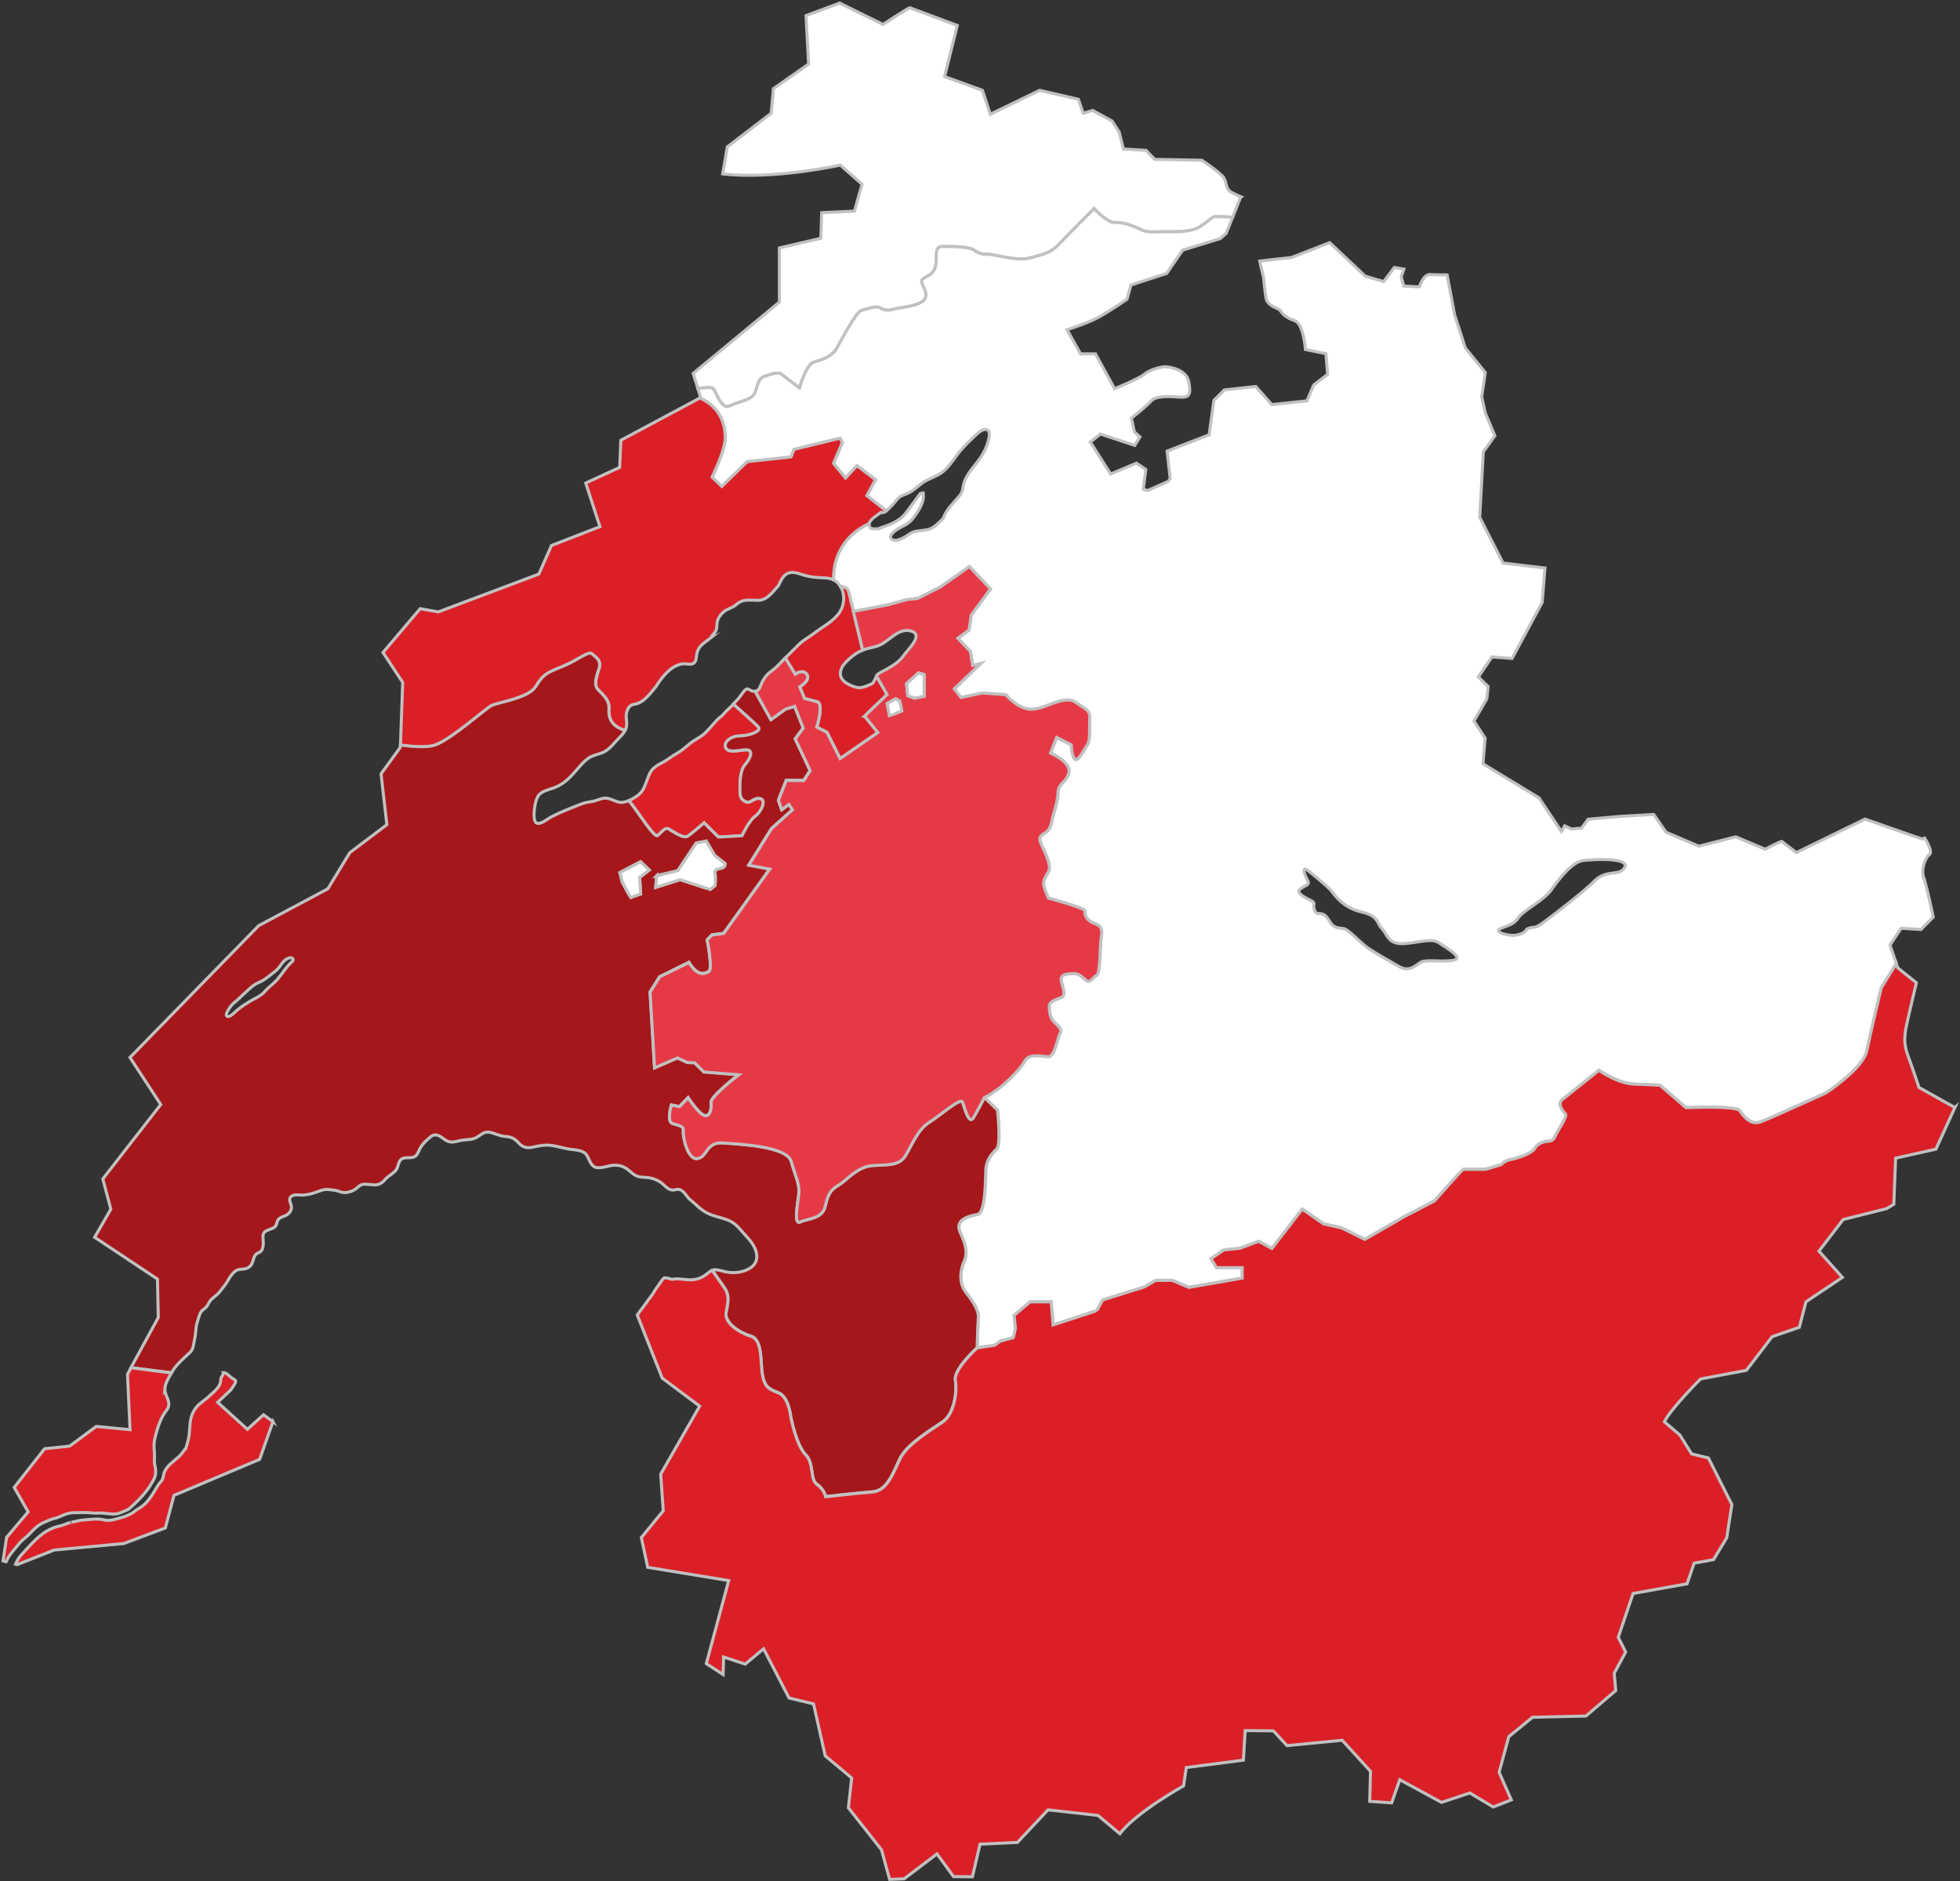 <svg xmlns="http://www.w3.org/2000/svg" width="646" height="620" viewBox="0 0 646 620" fill="none"><rect x="0" y="0" width="646" height="620" fill="#333333" stroke="none"/><path d="M250.67 263.22C248.55 262.67 247.41 264.9 245.99 264.3C244.56 263.71 243.92 262.87 243.92 260.8C243.92 258.73 243.76 254.14 245.59 252.07C247.42 250 248.76 246.8 245.5 247.15C242.24 247.5 239.93 248.08 239.19 246.36C238.44 244.63 240.97 242.56 243.87 242.56C246.77 242.56 251.32 241.08 249.94 239.55C248.99 238.5 244.5 234.56 241.76 232.05C241.18 232.64 240.6 233.21 240 233.77C239.94 233.82 239.67 234.07 239.6 234.13H239.57C239.36 234.34 239.09 234.59 239.05 234.66C238.73 235.01 238.4 235.45 238.05 235.78C237.47 236.33 236.81 236.77 236.26 237.34C234.9 238.82 233.7 240.32 232.24 241.71C230.83 243.04 228.99 243.74 227.49 244.97C226 246.18 224.72 247.39 223.03 248.32C221.39 249.21 219.94 250.49 218.29 251.32C216.72 252.1 214.94 253.2 214.16 254.87C213.38 256.51 212.9 258.33 212.07 259.96C211.15 261.72 209.68 262.59 207.95 263.53C207.74 263.65 207.51 263.75 207.3 263.86C210.61 267.92 215.63 276.28 216.8 275.38C218.08 274.39 219.22 272.48 220.45 273.22C221.69 273.96 225.33 276.56 226.76 275.57C228.19 274.59 232.1 271.19 232.1 271.19L236.83 275.87L244.61 275.43C244.61 275.43 246.98 270.39 248.91 269.06C250.84 267.73 252.8 263.74 250.68 263.19L250.67 263.22Z" fill="#DB1F26" stroke="#C1C1C1" stroke-miterlimit="10"></path><path d="M408.95 64.9L406.29 71.54C406.29 71.54 401.98 71.35 400.66 71.35C399.34 71.35 398.36 73.06 395 74.96C391.66 76.88 384.62 76.22 380.8 76.41C376.99 76.61 375.81 75.42 374.29 74.84C372.77 74.24 369.89 73.13 367.45 73.32C365.02 73.52 360.61 68.72 360.61 68.72C360.61 68.72 352.14 77.2 349.1 80.42C346.07 83.64 343.32 83.9 339.31 85.02C335.3 86.15 327.01 83.64 325.43 83.77C323.87 83.9 322.55 83.44 320.9 82.33C319.26 81.21 313.41 81.21 310.58 81.21C307.75 81.21 309.07 84.69 308.35 87.72C307.62 90.75 305.53 90.75 304.14 91.99C302.75 93.25 306.37 96 304.86 98.5C303.35 101 295.99 101.33 294.41 101.92C292.84 102.51 291.06 102.12 289.94 101.39C288.82 100.67 285.87 101.78 284.03 102.25C282.18 102.71 277.64 111.59 275.81 114.74C273.97 117.9 270.35 118.62 268.05 119.41C265.75 120.19 263.52 127.83 263.52 127.83C263.52 127.83 258.52 124.08 257.53 123.29C256.54 122.5 254.11 123.23 251.81 124.08C249.51 124.94 249.71 128.16 248.52 130C247.34 131.84 243.33 132.36 240.57 133.74C237.8 135.13 236.09 129.34 235.18 128.15C234.65 127.48 232.11 127.7 230.02 128.02L228.45 123.07L256.88 99.55V81.71L270.54 78.52L270.82 70.08L281.62 69.58L284.12 60.73L276.97 54.41C276.97 54.41 255.03 59.27 238.19 57.31L239.71 48.42L254.15 37.34L254.92 29.22L266.51 21.1L265.66 5.15L276.74 1L291.01 8.05C291.01 8.05 299.55 2.52 299.81 2.52C299.98 2.58 315.53 8.39 315.53 8.39L311.33 25.24L323.81 29.76L326.38 37.65L342.67 29.76L355.43 32.72L357.01 37.32L360.15 36.39L366.53 39.89L368.86 43.49L370.29 49.1L377.72 49.55L380.57 52.51L396.13 52.81C396.13 52.81 402.27 56.92 403.33 58.53C404.38 60.14 403.89 62.32 405.8 63.33C407.7 64.35 408.99 64.88 408.99 64.88L408.95 64.9Z" fill="white" stroke="#C1C1C1" stroke-miterlimit="10"></path><path d="M634.09 289.39C633 286.43 634.61 282.58 635.93 281.64C637.24 280.68 634.36 276.19 634.36 276.19L633.57 276.5L629.48 275.12L614.69 269.93L592.07 280.98C592.07 280.98 587.47 277.49 587.27 277.29C587.08 277.1 581.81 279.86 581.81 279.86L572.08 275.78L559.91 278.87L549.13 274.26L545.05 268.41L533.74 269.06L523.42 269.99L521.25 272.94L517.89 273.2L515.72 272.15L514.61 273.99L507.24 262.94L488.76 251.7L489.49 243.28L485.8 237.63L490.07 230.27L490.47 226.26L487.25 223.1L491.72 216.52L498.37 216.99L508.3 198.51L509.21 187.2L495.4 185.56L487.7 170.5L488.89 148.93L492.7 143.6L489.54 136.11L488.36 130.79L489.54 122.77L482.97 114.68L479.41 103.7L479.39 103.57L476.96 90.61C476.96 90.61 473.37 90.61 471.29 90.46C469.22 90.31 467.79 94.55 467.79 94.55L462.71 94.26L461.82 91.2L462.71 88.69L459.55 88.15L456.05 92.79L449.99 91.01L438.25 79.96L425.67 84.85L415.21 86.03L415.61 87.91L416.45 91.4C416.45 91.4 416.94 96.63 417.29 98.31C417.63 99.99 419.26 100.93 420.49 101.47C421.73 102.01 421.64 101.96 422.22 102.71C422.81 103.45 423.75 104.68 426.71 105.67C429.67 106.66 430.26 115.18 430.26 115.18L437.02 116.56L437.57 123.37L432.98 126.88L430.76 132.1L419.18 133.34L413.9 127.37L403.54 128.5L400.09 131.95L398.52 143.3L384.66 148.67L385.69 157.75L384.95 158.69L378.24 161.64L376.81 161.2L377.65 154.74L374.59 152.62L366.06 156.22L359.35 145.66L362.71 143.04L374 146.79L375.72 143.98L373.89 142.35L372.9 137.82C372.9 137.82 377.64 134.11 379.36 132.2C381.09 130.27 385.58 130.67 388.84 130.87C392.09 131.07 392.54 130.13 391.84 125.94C391.16 121.75 385.34 120.86 384 120.86C382.66 120.86 378.82 121.85 377.15 123.33C375.47 124.81 367.37 128.09 367.37 128.09L361.06 116.61H356.13L351.69 108.65C351.69 108.65 357.05 107.01 360.86 105.17C364.68 103.33 371.45 98.6 371.45 98.6L372.76 93.93L384.56 90.09L389.79 82.43L402.25 78.61L404.16 76.87L406.27 71.57C406.27 71.57 401.96 71.38 400.64 71.38C399.32 71.38 398.34 73.09 394.98 74.99C391.64 76.91 384.6 76.25 380.78 76.44C376.97 76.64 375.79 75.45 374.27 74.87C372.75 74.27 369.87 73.16 367.43 73.35C365 73.55 360.59 68.75 360.59 68.75C360.59 68.75 352.12 77.23 349.08 80.45C346.05 83.67 343.3 83.93 339.29 85.05C335.28 86.18 326.99 83.67 325.41 83.8C323.85 83.93 322.53 83.47 320.88 82.36C319.24 81.24 313.39 81.24 310.56 81.24C307.73 81.24 309.05 84.72 308.33 87.75C307.6 90.78 305.51 90.78 304.12 92.02C302.73 93.28 306.35 96.03 304.84 98.53C303.33 101.03 295.97 101.36 294.39 101.95C292.82 102.54 291.04 102.15 289.92 101.42C288.8 100.7 285.85 101.81 284.01 102.28C282.16 102.74 277.62 111.62 275.79 114.77C273.95 117.93 270.33 118.65 268.03 119.44C265.73 120.22 263.5 127.86 263.5 127.86C263.5 127.86 258.5 124.11 257.51 123.32C256.52 122.53 254.09 123.26 251.79 124.11C249.49 124.97 249.69 128.19 248.5 130.03C247.32 131.87 243.31 132.39 240.55 133.77C237.78 135.16 236.07 129.37 235.16 128.18C234.63 127.51 232.09 127.73 230 128.05L230.95 131.05L230.71 131.17C237.64 134.36 238.86 139.88 239.03 143.83C239.23 148.17 234.69 157.24 234.69 157.24L237.91 160.33L246.26 152.17L260.73 150.6L261.72 148.11L276.91 144.42L277.63 145.86L274.72 152.7L278.69 157.57L282.44 153.48L288.56 158.09L285.73 163.35L292.12 168.38C292.31 168.22 292.47 168.06 292.62 167.93C293.74 166.94 294.69 165.78 295.65 164.64C296.64 163.48 297.32 163.31 298.68 162.79C300.49 162.09 302.06 160.71 303.55 159.5C305.71 157.72 308.57 157.24 310.74 155.49C313.25 153.47 314.88 150.35 317.04 147.97C318.33 146.54 319.68 145.16 321.09 143.87C321.98 143.06 323.35 141.63 324.65 141.53C326.07 141.42 326.19 142.81 326.02 143.9C325.66 146.39 324.33 149.22 322.89 151.22C320.77 154.19 318.13 156.53 317.44 160.32C317.24 161.38 317.21 162.18 316.5 163.06C314.44 165.69 312.01 167.58 310.85 170.87C309.59 172.05 308.19 173.67 306.55 174.29C304.8 174.95 302.86 174.73 301.13 175.29C299.96 175.67 299.03 176.55 297.96 177.12C296.99 177.64 295.11 178.53 294.03 177.82C292.89 177.08 293.83 175.94 294.59 175.29C296.68 173.48 299.17 173.19 300.88 170.86C302.72 168.38 304.73 165.65 304.29 162.41C303.59 162.32 303.04 163.11 302.66 163.62C302.66 163.59 302.66 163.57 302.66 163.54C301.28 165.41 299.92 167.29 298.5 169.13C296.26 172.01 293.16 172.9 289.83 174.11C290.1 174.31 288.72 174.32 288.31 174.3C287.67 174.26 287.05 174.3 286.68 173.69C286.43 173.31 286.37 172.93 286.46 172.54C275.85 177.51 274.63 186.67 274.71 191.08C275.03 191.24 275.34 191.42 275.62 191.66C276.21 192.13 276.68 192.69 277.04 193.32C278.17 193.35 279.38 193.72 279.72 195.12C279.94 196.03 280.54 198.56 281.26 201.52L292.78 199.33L298.84 197.65L302.58 197.2L310.04 193.4L319.51 186.74L326.46 194.12L320.09 202.77L319.4 207.65L315.7 210.37L319.84 214.75L320.58 219.34L323.3 218.65L314.52 227.03L316.74 229.9L323.74 228.41L331.49 228.96C331.49 228.96 335.97 234.33 340.71 233.75C345.44 233.15 350.97 228.96 354.62 231.53C358.27 234.1 359.35 233.95 359.16 237.45C358.96 240.95 359.5 243.86 358.23 245.74C356.95 247.61 355.17 251.36 354.13 250.08C353.1 248.8 353.1 245.49 353.1 245.49L348.27 243.03L346.24 248.21C346.24 248.21 352.9 251.07 352.31 254.47C351.71 257.87 348.81 257.97 348.71 261.23C348.62 264.49 346.99 268.72 346.79 270.1C346.6 271.49 345.94 273.55 344.76 274.29C343.58 275.03 342.25 275.58 342.84 277.4C343.43 279.23 346.93 285 345.55 287.32C344.17 289.64 343.68 290.62 344.13 292.25C344.57 293.88 345.51 296 345.51 296C345.51 296 357.79 299.3 357.59 300.24C357.39 301.18 357.98 303.05 359.71 303.84C361.43 304.63 363.6 304.83 363.01 308.37C362.42 311.92 362.72 320.84 361.44 321.39C360.16 321.93 359.41 324.05 358.13 323.11C356.85 322.18 355.62 320.69 353.94 320.79C352.26 320.89 349.79 320.79 349.74 322.61C349.69 324.44 351.77 327.84 349.79 328.68C347.83 329.52 345.7 329.91 345.81 331.73C345.9 333.56 346.05 335.18 347.19 336.51C348.33 337.84 350.24 338.98 349.41 340.35C348.57 341.74 347.69 348.44 345.31 348.19C342.95 347.95 339 347.16 337.72 349.68C336.44 352.19 330.12 358.95 324.44 361.66L328.78 365.87C328.78 365.87 330.1 377.12 328.52 378.7C326.95 380.27 325.17 382.18 324.97 385.34C324.78 388.5 324.97 399.73 322.21 400.26C319.46 400.79 314.46 401.84 316.56 406.32C318.66 410.78 318.86 413.48 317.81 415.71C316.76 417.94 315.77 422.68 318.34 425.9C320.9 429.12 322.68 432.02 322.48 434.38C322.29 436.74 322.09 444.18 322.09 444.18L327.85 443.31L329.77 441.93L334.01 440.8L334.71 437.74L334.26 433.45L339.54 429.01H346.49L347.12 436.6C347.12 436.6 361.53 431.97 361.58 431.83C361.63 431.69 363.45 428.38 363.45 428.38C363.45 428.38 376.86 424.18 377 424.18C377.16 424.18 380.9 421.92 380.9 421.92H386.37L391.89 424.24L409.46 421.18V417.73H400.98L399.15 414.77L403.39 411.9L408.62 411.36L414.89 409.05L419.23 411.41L429.24 398.44L436.29 403.32L442.12 404.61L449.86 408.41L462.78 400.96L472.84 395.73C472.84 395.73 482.06 385.33 482.2 385.33H489.74L494.87 383.75C494.87 383.75 495.71 382.52 498.23 382.03C500.74 381.54 505.03 379.96 505.87 378.48C506.71 377 507.94 376.56 509.17 376.22C510.4 375.87 511.68 376.56 512.62 374.4C513.56 372.23 516.81 367.84 515.97 367C515.13 366.16 513.16 363.69 515.03 362.27C516.91 360.83 527.02 352.7 527.02 352.7C527.02 352.7 533.17 357.04 538.5 357.23C543.83 357.42 547.14 357.62 547.14 357.62L555.72 365.02C555.72 365.02 572.24 364.23 573.47 366.05C574.71 367.87 577.02 370.98 580.47 369.65C583.93 368.32 601.87 360.14 601.87 360.14C601.87 360.14 614.1 352.1 615.29 346.37C616.47 340.65 620.08 325.52 620.08 325.52L625.03 317.5L622.92 311.48L626.6 305.92L633.14 306.32L637.18 302.24C637.18 302.24 635.14 292.34 634.06 289.38L634.09 289.39ZM478.57 316.54C474.1 317.07 469.76 316.02 467.99 317.27C466.22 318.52 464.25 320.3 461.22 318.58C458.2 316.87 453.46 314.17 451.09 312.59C448.72 311.02 444.39 306.21 442.87 306.02C441.35 305.82 439.71 305.76 438.79 304.43C437.87 303.12 437.09 301.41 435.57 301.15C434.05 300.89 433.79 301.36 433.2 299.77C432.6 298.2 433.72 297.67 432.41 296.94C431.1 296.22 426.75 294.45 428.53 293C430.31 291.56 431.95 291.82 430.89 289.97C429.85 288.14 428.8 285.01 431.42 287.15C431.42 287.15 437.47 291.95 438.73 293.53C439.97 295.1 442.8 299.19 448.59 300.5C454.36 301.81 453.64 304.05 455.56 306.15C457.46 308.26 457.6 311.64 463.77 310.9C469.95 310.16 472.06 309.21 474.56 310.9C477.06 312.59 483.04 316.02 478.56 316.54H478.57ZM535.53 285.78C534.02 288.94 529.48 286.3 525.47 290.38C521.46 294.46 509.68 303.26 509.68 303.26C509.68 303.26 506.8 305.56 505.81 305.56C504.82 305.56 503.11 305.96 502.92 306.62C502.73 307.27 500.48 308.39 498.26 308.26C496.02 308.13 491.81 306.95 495.1 305.77C498.39 304.57 499.11 304.32 500.69 302.14C502.26 299.97 508.98 296.62 511.4 293.13C513.84 289.65 518.18 284.05 521.73 283.6C525.29 283.14 537.05 282.61 535.55 285.78H535.53Z" fill="white" stroke="#C1C1C1" stroke-miterlimit="10"></path><path d="M292.1 168.36C291.82 168.61 291.51 168.84 291.21 168.92C291.14 168.94 290.27 168.99 290.27 168.92C289.25 169.76 286.8 171.06 286.47 172.53C275.86 177.5 274.64 186.66 274.72 191.07C273.57 190.52 272.27 190.46 270.98 190.41C269.03 190.35 267.16 190.15 265.26 189.63C263.63 189.17 261.68 188.28 259.96 188.82C258.16 189.4 257.32 191.44 256.59 192.99C254.38 195.39 252.64 198.17 249.11 197.83C248.23 197.76 247.34 197.77 246.46 197.78C244.89 197.81 243.74 198.29 242.58 199.32C241.31 200.43 239.67 200.6 238.46 201.7C237.25 202.79 236.46 203.9 236.32 205.53C236.25 206.23 236.3 207.08 236.01 207.76C235.66 208.55 234.86 209.13 234.42 209.88C234.41 210 234.47 210.03 234.59 209.98C232.35 211.78 230.1 212.73 229.63 215.69C229.42 216.91 229.54 218.38 228.16 218.79C227.14 219.11 225.97 218.62 224.93 218.79C221.11 219.35 218.24 223.04 216.25 226.22C214.47 228.34 212.16 231.67 209.2 232.07C207.75 232.27 207.17 232.92 206.64 234.43C206.09 235.99 206.63 237.25 206.55 238.81C206.52 239.5 206.32 240.15 206.02 240.76C200.8 239.19 200.59 235.85 200.73 233.36C200.89 230.41 197.86 228.26 196.91 227.08C195.95 225.89 196.29 223.69 197.37 220.63C198.46 217.58 196.29 216.62 195.14 215.54C193.98 214.45 190.5 217.68 185.15 219.81C179.79 221.95 178.97 222.51 176.57 226.35C174.17 230.19 164.08 231.51 162 232.6C159.92 233.69 148.58 243.88 143.32 245.62C140.79 246.47 136.13 246.14 131.98 245.59L132.73 224.89L126.23 215.04L138.48 200.6L144.48 201.66L177.61 189.19L181.75 179.78L197.74 173.57L193.05 159.19L204.24 154.04L204.63 145.09L230.7 131.16C237.63 134.35 238.85 139.87 239.02 143.82C239.22 148.16 234.68 157.23 234.68 157.23L237.9 160.32L246.25 152.16L260.72 150.59L261.71 148.1L276.9 144.41L277.62 145.85L274.71 152.69L278.68 157.56L282.43 153.47L288.55 158.08L285.72 163.34L292.11 168.37L292.1 168.36Z" fill="#DB1F26" stroke="#C1C1C1" stroke-miterlimit="10"></path><path d="M328.78 365.86L324.44 361.65C324.44 361.65 322.35 365.73 320.83 368.29C319.31 370.86 317.8 364.6 317.22 363.09C316.62 361.58 309.73 367.63 306.1 369.93C302.49 372.23 300.59 377.23 298.48 380.71C296.37 384.2 292.76 383.73 287.63 384.06C282.5 384.39 279.02 388.99 276.51 390.44C274.01 391.88 272.9 393.21 271.98 397.47C271.06 401.75 266.06 401.48 263.76 402.67C261.46 403.84 262.98 396.41 263.29 393.32C263.62 390.24 262.24 387.8 260.79 382.73C259.35 377.68 243.83 377.01 238.23 376.62C232.64 376.23 233.23 381.1 229.95 381.75C226.66 382.41 225.02 374.58 225.22 372.74C225.42 370.9 223.71 370.9 221.67 370.24C219.62 369.59 221.27 364.13 221.27 364.13L223.97 364.66L226.79 361.7C226.79 361.7 230.22 366.96 232.12 367.56C234.02 368.15 234.62 365.38 234.35 363.34C234.08 361.31 243.48 354.14 243.48 354.14L231.97 353.22L228.94 350.19L226.58 350.12L223.29 348.6L215.73 351.86L214.25 326.9L217.4 321.87L227.06 317.13C230.02 321.87 232.1 320.88 233.57 320.19C235.05 319.5 233.08 309.73 233.08 309.73L234.66 308.06L238.51 307.57L253.7 286.36L246.79 285.07L254.28 273.03L261.19 266.81L260.01 265.04L257.64 266.81L256.55 263.67L259.12 257.15H264.94L267.01 253.9L262.08 243.45L264.74 239.89L261.88 232.7L258.83 233.69L254.09 237.13L248.89 227.79C248.89 227.79 248.83 227.81 248.79 227.82C248.18 227.93 247.77 227.66 247.35 227.5C246.93 227.35 246.67 226.88 246.07 227.1C245.29 227.37 244.41 228.95 243.84 229.66C243.18 230.47 242.46 231.26 241.72 232.01C244.47 234.51 248.95 238.45 249.9 239.51C251.28 241.04 246.73 242.52 243.83 242.52C240.93 242.52 238.4 244.59 239.15 246.32C239.89 248.04 242.2 247.46 245.46 247.11C248.72 246.77 247.38 249.97 245.55 252.03C243.73 254.11 243.88 258.68 243.88 260.76C243.88 262.84 244.51 263.67 245.95 264.26C247.38 264.86 248.51 262.63 250.63 263.18C252.75 263.72 250.79 267.71 248.86 269.05C246.93 270.38 244.56 275.42 244.56 275.42L236.78 275.86L232.05 271.18C232.05 271.18 228.14 274.59 226.71 275.56C225.28 276.55 221.64 273.94 220.4 273.21C219.17 272.47 218.03 274.38 216.75 275.37C215.59 276.26 210.57 267.9 207.25 263.85C206.12 264.34 204.83 264.63 203.66 264.28C202.4 263.91 201.26 263.22 199.94 263.06C198.4 262.87 196.96 263.79 195.51 264.07C194.22 264.33 193.14 264.38 191.87 264.86C188.47 266.19 185.05 267.5 181.82 269.15C180.3 269.92 176.64 273.23 176.13 269.94C175.81 267.98 176.25 264.53 177.13 262.74C178.19 260.64 180.75 260.36 182.75 259.58C186.3 258.19 188.26 255.81 190.73 252.96C191.88 251.63 193.1 250.28 194.68 249.43C195.95 248.76 197.34 248.56 198.65 248.01C201 247.02 202.57 244.61 204.36 242.88C205.01 242.26 205.6 241.52 205.99 240.7C200.77 239.13 200.56 235.79 200.7 233.3C200.86 230.35 197.83 228.2 196.88 227.02C195.92 225.83 196.26 223.63 197.34 220.57C198.43 217.52 196.26 216.56 195.11 215.48C193.95 214.39 190.47 217.62 185.12 219.75C179.76 221.89 178.94 222.45 176.54 226.29C174.14 230.13 164.05 231.45 161.97 232.54C159.89 233.63 148.55 243.82 143.29 245.56C140.76 246.41 136.1 246.08 131.95 245.53L131.92 246.32L125.59 255.04L127.51 271.78L115.29 281.01L108.03 292.93L85.24 305.08L42.84 348.5L52.98 364.01L33.89 388.52L36.53 398.48L31.2 407.76L51.9 421.53L52.17 434.19L43.18 450.7L56.49 452.41C58.06 449.78 60.33 447.83 62.55 445.76C63.71 444.69 63.68 443.63 63.98 442.2C64.27 440.81 64.48 439.64 64.56 438.22C64.61 437.02 64.95 435.93 65.3 434.8C65.61 433.74 65.92 432.49 66.8 431.74C67.24 431.38 67.71 431.12 68.08 430.65C68.55 430.06 68.8 429.33 69.26 428.72C70.16 427.54 71.53 426.91 72.41 425.72C73.11 424.8 73.89 423.92 74.54 422.96C75.17 422.02 75.64 420.95 76.38 420.08C77.22 419.09 77.87 418.44 79.17 418.34C80.58 418.22 81.86 418.15 82.75 416.93C83.48 415.88 83.43 414.6 84.18 413.59C84.62 412.97 85.31 412.92 85.88 412.47C86.45 412.03 86.55 411.45 86.68 410.82C86.97 409.5 86.52 408.21 86.74 406.9C86.94 405.59 88.61 405.35 89.65 404.88C90.23 404.63 90.76 404.37 91.02 403.77C91.26 403.18 91.31 402.53 91.67 401.98C92.25 401.09 93.75 400.94 94.65 400.29C95.63 399.59 96.19 398.68 96.01 397.45C95.82 396.31 94.91 395.2 95.97 394.31C96.92 393.52 98.27 393.86 99.44 393.86C101.03 393.85 102.57 393.47 104.07 392.95C105.48 392.48 106.63 391.85 108.2 392.02C109.32 392.14 110.71 392.21 111.78 392.65C112.85 393.1 113.69 393.13 114.87 392.87C115.91 392.65 116.93 392.17 117.72 391.45C118.58 390.67 119.1 390.24 120.31 390.27C121.45 390.3 122.5 390.47 123.61 390.49C124.7 390.49 125.53 390.07 126.35 389.35C126.76 388.99 127.08 388.5 127.5 388.13C128.5 387.24 129.96 386.52 130.67 385.37C131.28 384.37 131.31 382.86 132.22 382.08C133.02 381.42 134.21 381.56 135.18 381.52C137.65 381.41 137.56 379.97 138.62 378.17C139.36 376.9 140.83 375.5 142 374.6C143.74 373.23 145.18 374.55 146.66 375.62C148.36 376.82 149.81 376.33 151.7 375.88C153.39 375.5 155.33 375.74 156.9 374.94C158.45 374.15 159.38 372.82 161.3 373.14C163.11 373.46 164.62 374.4 166.51 374.52C168.56 374.68 169.54 375.14 170.93 376.65C172.2 378.06 173.62 378.47 175.46 378.08C177.53 377.63 179.46 377.2 181.6 377.47C183.68 377.72 185.66 378.41 187.73 378.73C189.6 379.02 192.17 378.92 193.36 380.67C194.3 382.06 194.68 384.46 196.66 384.79C198.44 385.09 200.51 384.09 202.34 384.01C204.42 383.93 205.88 384.53 207.47 385.87C208.28 386.56 209.07 387.29 210.1 387.66C210.99 387.99 211.97 387.96 212.92 388.02C214.54 388.13 216.16 388.63 217.55 389.51C218.9 390.36 220.11 392.31 221.87 392.19C222.73 392.14 223.41 391.73 224.25 392.12C225.47 392.67 226.05 393.87 226.88 394.81C227.45 395.44 228.15 395.89 228.76 396.46C230.58 398.22 232.33 399.67 234.77 400.49C236.85 401.21 239.12 401.57 241.05 402.64C242.88 403.66 244.25 405.53 245.65 407.05C247.33 408.89 249.1 410.93 249.4 413.5C249.7 416.1 248.08 417.75 245.79 418.65C243.44 419.54 241.14 419.61 238.71 419.04C237.62 418.77 236.45 418.36 235.31 418.48C235.1 418.5 234.92 418.54 234.73 418.61C236.49 421.11 238.15 423.5 238.79 424.41C240.37 426.65 240.05 428.82 239.32 432.37C238.6 435.92 243.66 439.14 247.54 440.33C251.42 441.51 250.57 449.2 251.29 453.08C252.01 456.96 253.26 457.69 256.61 459C259.97 460.31 260.62 466.89 260.62 466.89C260.62 466.89 262.4 476.15 265.42 479.25C268.45 482.33 266.86 487.47 269.23 489.11C271.61 490.76 272.13 493.19 272.13 493.19C272.13 493.19 282.59 492.01 287.58 491.62C292.57 491.22 294.42 485.1 296.72 480.5C299.02 475.89 306.77 471.23 310.66 468.59C314.54 465.97 315.53 458.47 314.88 454.85C314.22 451.24 322.05 444.14 322.05 444.14C322.05 444.14 322.25 436.7 322.44 434.34C322.64 431.98 320.86 429.08 318.3 425.86C315.73 422.64 316.72 417.9 317.77 415.67C318.82 413.44 318.63 410.73 316.52 406.28C314.42 401.8 319.42 400.75 322.17 400.22C324.93 399.69 324.74 388.45 324.93 385.3C325.13 382.14 326.9 380.23 328.48 378.66C330.06 377.08 328.74 365.83 328.74 365.83L328.78 365.86ZM216.44 288.62L223.39 286.94L229.45 277.86L232.76 277.17L235.58 281.95L238.98 284.57C238.98 284.57 239.18 285.85 237.7 286.14C236.22 286.44 235.43 286.59 235.68 287.92C235.92 289.25 235.68 291.81 235.68 291.81C235.68 291.81 233.9 293.3 233.9 293.15C233.9 292.99 224.14 289.89 224.14 289.89L216.11 292.45L216.45 288.61L216.44 288.62ZM95.79 317.35C94.24 318.87 92.99 320.88 91.6 322.56C90.28 324.18 88.64 325.16 87.27 326.76C85.95 328.32 84 329 82.3 330.04C81.03 330.78 79.87 331.55 78.72 332.47C78.41 332.71 78.11 332.95 77.8 333.22C77.3 333.65 75.41 335.73 74.66 334.74C74.22 334.13 75.8 331.94 76.2 331.44C76.85 330.59 77.85 329.98 78.62 329.22C79.4 328.44 80.24 327.7 81.06 326.94C82.48 325.63 83.55 324.5 85.37 323.76C87.05 323.08 88.5 321.79 89.92 320.71C90.78 320.1 91.56 319.4 92.19 318.55C92.87 317.64 93.42 316.67 94.44 316.08C94.93 315.79 95.88 315.37 96.38 315.83C97.06 316.45 96.21 316.96 95.79 317.37V317.35ZM210.82 289.16L211.16 294.63C211.16 294.63 208.05 295.66 207.96 295.81C207.86 295.96 205.05 290.64 205.05 290.64L204.31 287.58L211.12 283.98L213.98 286.74L210.83 289.16H210.82Z" fill="#A5171A" stroke="#C1C1C1" stroke-miterlimit="10"></path><path d="M644.35 364.94L638.06 378.72L624.79 381.68L624.18 396.87L621.84 398.31L607.49 401.91L599.51 412.32L607.24 420.97L595.23 429.03L593.04 437.43L584.07 440.52L575.6 451.61L560.49 454.46C560.49 454.46 550.84 464.04 548.57 468.56L553.68 472.93L557.55 479.15L563.08 480.49L570.81 495.85L569.13 506.77L564.77 513.99L558.38 515.16L556.04 521.96L538.25 525.15L533.37 539.59L535.81 544.46L532.04 551.42L532.54 557.14L522.71 565.53L505.1 565.95L497.29 572.33L494.1 584.09L498.12 593.16L492.17 595.51L484.44 590.89L475.11 594L461.36 586.53L458.67 594.15L451.45 593.65L451.71 583.76L442.38 573.52L424.17 575.29L419.71 570.42L410.4 570.33L409.81 580.07L391 582.51L390.09 588.55C390.09 588.55 374.39 597.27 369.1 604.33L361.88 598.29L345.42 596.45L335.34 607.19L323.01 607.77L320.5 618.51L314.28 618.45L308.83 610.97L297.99 619.19L293.21 619.36L290.54 609.62L279.62 595.78L280.7 585.95L271.98 578.65L268.13 561.53L260.07 559.59L251.67 543.38L245.62 548.43L238.5 546.08L238.33 551.86L232.79 548.26L240.17 520.9L213.48 516.53L211.38 506.71L218.6 497.9L217.76 485.81L230.6 463.4L218.26 454.17L210.03 433.36L215.24 426.3C215.88 425.04 216.81 423.94 217.58 422.78C217.79 422.46 217.99 422.16 218.23 421.87C218.37 421.67 218.57 421.36 218.77 421.22C218.96 421.08 218.88 421.13 219.08 421.13C219.28 421.16 219.49 421.19 219.7 421.19C220.35 421.19 221.02 421.64 221.65 421.59C222.26 421.54 222.83 421.4 223.47 421.46C224.59 421.57 225.69 421.67 226.81 421.75C229.13 421.9 231.1 421.35 232.91 419.87C233.5 419.4 234.04 418.9 234.74 418.69C236.5 421.19 238.16 423.58 238.8 424.49C240.38 426.73 240.06 428.9 239.33 432.45C238.61 436 243.67 439.22 247.55 440.41C251.43 441.59 250.58 449.28 251.3 453.16C252.02 457.04 253.27 457.77 256.62 459.08C259.98 460.39 260.63 466.97 260.63 466.97C260.63 466.97 262.41 476.23 265.43 479.33C268.46 482.41 266.87 487.55 269.24 489.19C271.62 490.84 272.14 493.27 272.14 493.27C272.14 493.27 282.6 492.09 287.59 491.7C292.58 491.3 294.43 485.18 296.73 480.58C299.03 475.97 306.78 471.31 310.67 468.67C314.55 466.05 315.54 458.55 314.89 454.93C314.23 451.32 322.06 444.22 322.06 444.22L327.82 443.35L329.74 441.97L333.98 440.84L334.68 437.78L334.23 433.49L339.51 429.05H346.46L347.09 436.64C347.09 436.64 361.5 432.01 361.55 431.87C361.6 431.73 363.42 428.42 363.42 428.42C363.42 428.42 376.83 424.22 376.97 424.22C377.13 424.22 380.87 421.96 380.87 421.96H386.34L391.86 424.28L409.43 421.22V417.77H400.95L399.12 414.81L403.36 411.94L408.59 411.4L414.86 409.09L419.2 411.45L429.21 398.48L436.26 403.36L442.09 404.65L449.83 408.45L462.75 401L472.81 395.77C472.81 395.77 482.03 385.37 482.17 385.37H489.71L494.84 383.79C494.84 383.79 495.68 382.56 498.2 382.07C500.71 381.58 505 380 505.84 378.52C506.68 377.04 507.91 376.6 509.14 376.26C510.37 375.91 511.65 376.6 512.59 374.44C513.53 372.27 516.78 367.88 515.94 367.04C515.1 366.2 513.13 363.73 515 362.31C516.88 360.87 526.99 352.74 526.99 352.74C526.99 352.74 533.14 357.08 538.47 357.27C543.8 357.46 547.11 357.66 547.11 357.66L555.69 365.06C555.69 365.06 572.21 364.27 573.44 366.09C574.68 367.91 576.99 371.02 580.44 369.69C583.9 368.36 601.84 360.18 601.84 360.18C601.84 360.18 614.07 352.14 615.26 346.41C616.44 340.69 620.05 325.56 620.05 325.56L625 317.54L625.51 318.99L631.63 323.89C631.63 323.89 629.26 333.76 628.37 337.93C627.49 342.11 627.55 344.47 629.03 348.42C630.51 352.37 632.48 358.38 632.48 358.38L644.29 364.99L644.35 364.94Z" fill="#DB1F26" stroke="#C1C1C1" stroke-miterlimit="10"></path><path d="M54.37 457.44C54.23 459.03 54.9 459.96 55.38 461.33C55.85 462.71 55.67 463.79 54.83 464.86C53.3 466.77 52.28 469.45 51.63 471.78C51.29 473.04 50.9 474.37 50.8 475.66C50.69 476.96 50.92 478.28 50.92 479.56C50.92 480.4 50.84 481.28 50.92 482.12C50.97 482.82 51.22 483.5 51.27 484.2C51.39 485.69 51.23 486.58 50.53 487.88C49.89 489.06 49.16 490.21 48.34 491.27C46.69 493.41 44.75 495.32 42.72 497.09C41.86 497.84 41.05 497.89 40.08 498.37C39.09 498.86 38.23 498.99 37.11 498.97C36.03 498.93 35.1 498.79 34.03 498.67C32.8 498.53 31.53 498.77 30.31 498.61C28.41 498.37 26.55 498.53 24.65 498.52C22.74 498.5 21.2 499.12 19.48 499.92C18.49 500.37 17.4 500.47 16.37 500.92C15.38 501.34 14.24 501.77 13.31 502.33C11.9 503.19 10.8 504.36 9.69 505.56C8.68 506.65 7.42 507.36 6.48 508.54C4.87 510.57 3.08 512.19 2.08 514.58C2.06 514.63 2.04 514.66 2.02 514.69L1 514.42L2.18 506.64L9.28 498.25L4.68 490.19L14.7 477.44L22.93 476.58L31.73 470.09L42.86 471.17L42.02 452.92L43.19 450.76L56.5 452.47C56.41 452.61 56.33 452.75 56.25 452.91C55.5 454.24 54.49 455.9 54.36 457.46L54.37 457.44Z" fill="#DB1F26" stroke="#C1C1C1" stroke-miterlimit="10"></path><path d="M89.98 468.52L85.57 480.95L57.35 492.81L54.5 503.55L40.79 508.69L17.84 510.83L5.65 515.64L5.13 515.49C5.3 515.11 5.47 514.72 5.67 514.35C6.39 512.96 7.44 511.98 8.48 510.84C10.76 508.38 13.3 505.51 16.42 504.03C17.39 503.58 18.3 503.17 19.32 503C20.64 502.76 21.86 502.11 23.16 501.73C23.03 501.79 22.95 501.82 23.22 501.78C23.55 501.72 23.83 501.6 24.15 501.54C24.7 501.45 25.21 501.32 25.76 501.2C26.51 501.01 27.42 500.92 28.18 500.86C30.16 500.71 32.38 500.39 34.34 500.91C36.11 501.35 37.85 500.72 39.6 500.25C41.2 499.82 42.69 499.24 44.07 498.33C44.68 497.71 45.77 497.14 46.55 496.61C49.06 494.9 50.57 491.94 52.12 489.4C52.12 489.37 52.33 489.08 52.5 488.9C52.83 488.53 53.19 488.14 53.43 487.74C53.95 486.82 53.83 485.84 54.27 484.92C55.25 482.9 57.17 481.65 58.77 480.22C59.2 479.83 59.64 479.36 60.02 478.9C60.34 478.54 60.78 477.6 61.19 477.47C61.64 475.9 62.16 474.54 62.34 472.92C62.48 471.56 62.56 470.28 62.68 468.92C62.88 466.53 63.98 464.15 65.84 462.62C66.86 461.81 67.91 461.07 68.85 460.19C70.1 459.02 71.56 457.97 72.35 456.42C72.76 455.66 72.68 455.09 72.79 454.29C72.84 453.96 73.87 452.55 73.66 452.33C74.46 452.25 75.65 453.56 76.27 454.03C76.65 454.32 77.54 454.66 77.69 455.16C77.84 455.66 76.43 457.51 76.11 458.02L71.74 462.15L81.54 471.05L86.86 466.24L89.99 468.54L89.98 468.52Z" fill="#DB1F26" stroke="#C1C1C1" stroke-miterlimit="10"></path><path d="M284.99 235.99L289.34 241.42L276.91 250L272.56 241.32L269.21 239.64C269.21 239.64 271.68 231.85 269.3 231.26C266.93 230.66 265.17 230.17 265.17 230.17L263.6 226.33C263.6 226.33 267.24 224.26 265.95 222.28C264.67 220.32 262.11 222.19 262.11 222.19L258.84 216.86C259.07 216.63 259.3 216.39 259.4 216.3C259.4 216.3 259.37 216.32 259.35 216.33C260.68 215 262 213.68 263.34 212.35C264.79 210.94 266.63 209.98 268.25 208.74C271.1 206.56 274.49 204.93 276.62 201.94C277.56 200.61 278.07 198.9 278.07 197.19C278.07 195.81 277.74 194.45 277.05 193.3C278.18 193.33 279.39 193.7 279.73 195.1C279.95 196.01 280.55 198.54 281.27 201.5C282.4 206.17 283.78 211.96 284.34 214.26C283.97 214.4 283.6 214.57 283.23 214.76C281.59 215.63 280.04 216.9 278.77 218.24C277.4 219.66 276.34 221.65 277.41 223.57C278.3 225.13 280.45 225.98 282.08 226.48C283.86 227.01 285.68 226.06 287.31 225.38C287.98 225.1 288.39 223.72 288.89 222.81L292.37 228.89L284.97 235.99H284.99Z" fill="#DB1F26" stroke="#C1C1C1" stroke-miterlimit="10"></path><path d="M210.82 289.16L211.16 294.63C211.16 294.63 208.05 295.66 207.96 295.81C207.86 295.96 205.05 290.64 205.05 290.64L204.31 287.58L211.12 283.98L213.98 286.74L210.83 289.16H210.82Z" fill="white" stroke="#C1C1C1" stroke-miterlimit="10"></path><path d="M237.7 286.15C236.22 286.45 235.43 286.6 235.68 287.93C235.92 289.26 235.68 291.82 235.68 291.82C235.68 291.82 233.9 293.31 233.9 293.16C233.9 293 224.14 289.9 224.14 289.9L216.11 292.46L216.45 288.62L223.4 286.94L229.46 277.86L232.77 277.17L235.59 281.95L238.99 284.57C238.99 284.57 239.19 285.85 237.71 286.14L237.7 286.15Z" fill="white" stroke="#C1C1C1" stroke-miterlimit="10"></path><path d="M359.71 303.81C357.98 303.02 357.39 301.15 357.59 300.21C357.79 299.27 345.51 295.97 345.51 295.97C345.51 295.97 344.57 293.85 344.13 292.22C343.68 290.6 344.18 289.61 345.55 287.29C346.93 284.97 343.43 279.2 342.84 277.37C342.25 275.55 343.58 275 344.76 274.26C345.94 273.52 346.6 271.46 346.79 270.07C346.99 268.68 348.62 264.46 348.71 261.2C348.81 257.94 351.72 257.84 352.31 254.44C352.9 251.03 346.24 248.18 346.24 248.18L348.27 243L353.1 245.46C353.1 245.46 353.1 248.77 354.13 250.05C355.16 251.33 356.94 247.58 358.23 245.71C359.51 243.84 358.97 240.93 359.16 237.42C359.35 233.92 358.28 234.07 354.62 231.5C350.97 228.94 345.44 233.13 340.71 233.72C335.97 234.31 331.49 228.93 331.49 228.93L323.74 228.38L316.74 229.87L314.52 227L323.3 218.62L320.58 219.31L319.84 214.72L315.7 210.34L319.4 207.62L320.09 202.74L326.46 194.09L319.51 186.71L310.04 193.37L302.58 197.17L298.84 197.62L292.78 199.3L281.26 201.49C282.39 206.16 283.77 211.95 284.33 214.25C285.84 213.67 287.45 213.44 289.01 212.97C292.87 211.83 295.78 206.74 300.24 207.96C304.7 209.16 299.05 214.21 297.79 216.08C296.3 218.27 293.97 219.53 291.74 220.82C290.97 221.27 289.97 221.62 289.32 222.22C289.16 222.37 289.03 222.57 288.89 222.82L292.37 228.9L284.97 236L289.32 241.43L276.89 250.01L272.54 241.33L269.19 239.65C269.19 239.65 271.66 231.86 269.28 231.27C266.91 230.67 265.15 230.18 265.15 230.18L263.58 226.34C263.58 226.34 267.22 224.27 265.93 222.29C264.65 220.33 262.09 222.2 262.09 222.2L258.82 216.87C258.54 217.15 258.25 217.43 258.17 217.49C258.09 217.6 257.99 217.71 257.78 217.94C257.29 218.46 256.55 219.16 255.95 219.75C255.29 220.41 254.61 220.87 253.86 221.46C252.2 222.76 251.33 224.33 250.58 226.2C250.23 227.06 249.92 227.64 248.9 227.86L254.1 237.2L258.84 233.76L261.89 232.77L264.75 239.96L262.09 243.52L267.02 253.97L264.95 257.22H259.13L256.56 263.74L257.65 266.88L260.02 265.11L261.2 266.88L254.29 273.1L246.8 285.14L253.71 286.43L238.52 307.64L234.67 308.13L233.09 309.8C233.09 309.8 235.06 319.57 233.58 320.26C232.11 320.95 230.03 321.94 227.07 317.2L217.41 321.94L214.26 326.97L215.74 351.93L223.3 348.67L226.59 350.19L228.95 350.26L231.98 353.29L243.49 354.21C243.49 354.21 234.09 361.38 234.36 363.41C234.62 365.45 234.02 368.21 232.13 367.63C230.22 367.03 226.8 361.77 226.8 361.77L223.98 364.73L221.28 364.2C221.28 364.2 219.63 369.66 221.68 370.31C223.72 370.97 225.42 370.97 225.23 372.81C225.03 374.65 226.67 382.48 229.96 381.82C233.25 381.17 232.66 376.3 238.24 376.69C243.84 377.08 259.35 377.75 260.8 382.8C262.24 387.87 263.63 390.31 263.3 393.39C262.98 396.48 261.47 403.91 263.77 402.74C266.07 401.55 271.07 401.82 271.99 397.54C272.91 393.28 274.03 391.95 276.52 390.51C279.02 389.06 282.51 384.46 287.64 384.13C292.77 383.8 296.38 384.27 298.49 380.78C300.59 377.3 302.49 372.3 306.11 370C309.74 367.7 316.64 361.65 317.23 363.16C317.82 364.67 319.32 370.92 320.84 368.36C322.36 365.8 324.45 361.72 324.45 361.72C330.13 359.01 336.44 352.25 337.73 349.74C339.01 347.22 342.95 348.01 345.32 348.25C347.69 348.5 348.58 341.8 349.42 340.41C350.26 339.03 348.34 337.9 347.2 336.57C346.06 335.24 345.92 333.62 345.82 331.79C345.72 329.97 347.84 329.57 349.8 328.74C351.78 327.9 349.71 324.5 349.75 322.67C349.8 320.85 352.26 320.95 353.95 320.85C355.63 320.74 356.85 322.24 358.14 323.17C359.42 324.11 360.16 321.99 361.45 321.45C362.73 320.9 362.44 311.97 363.02 308.43C363.61 304.88 361.45 304.69 359.72 303.9L359.71 303.81ZM293.18 235.93L292.43 231.85L295.2 230.28L296.57 231.07L297.22 234.29C297.22 234.29 293.28 235.93 293.18 235.93ZM304.58 229.46L301.46 230.08L299.23 229.29L298.77 225.34L302.74 221.76L304.58 222.28V229.46Z" fill="#E63946" stroke="#C1C1C1" stroke-miterlimit="10"></path><path d="M297.22 234.29C297.22 234.29 293.28 235.93 293.18 235.93L292.43 231.85L295.2 230.28L296.57 231.07L297.22 234.29Z" fill="white" stroke="#C1C1C1" stroke-miterlimit="10"></path><path d="M304.58 222.28V229.46L301.47 230.08L299.23 229.29L298.77 225.34L302.74 221.76L304.58 222.28Z" fill="white" stroke="#C1C1C1" stroke-miterlimit="10"></path></svg>